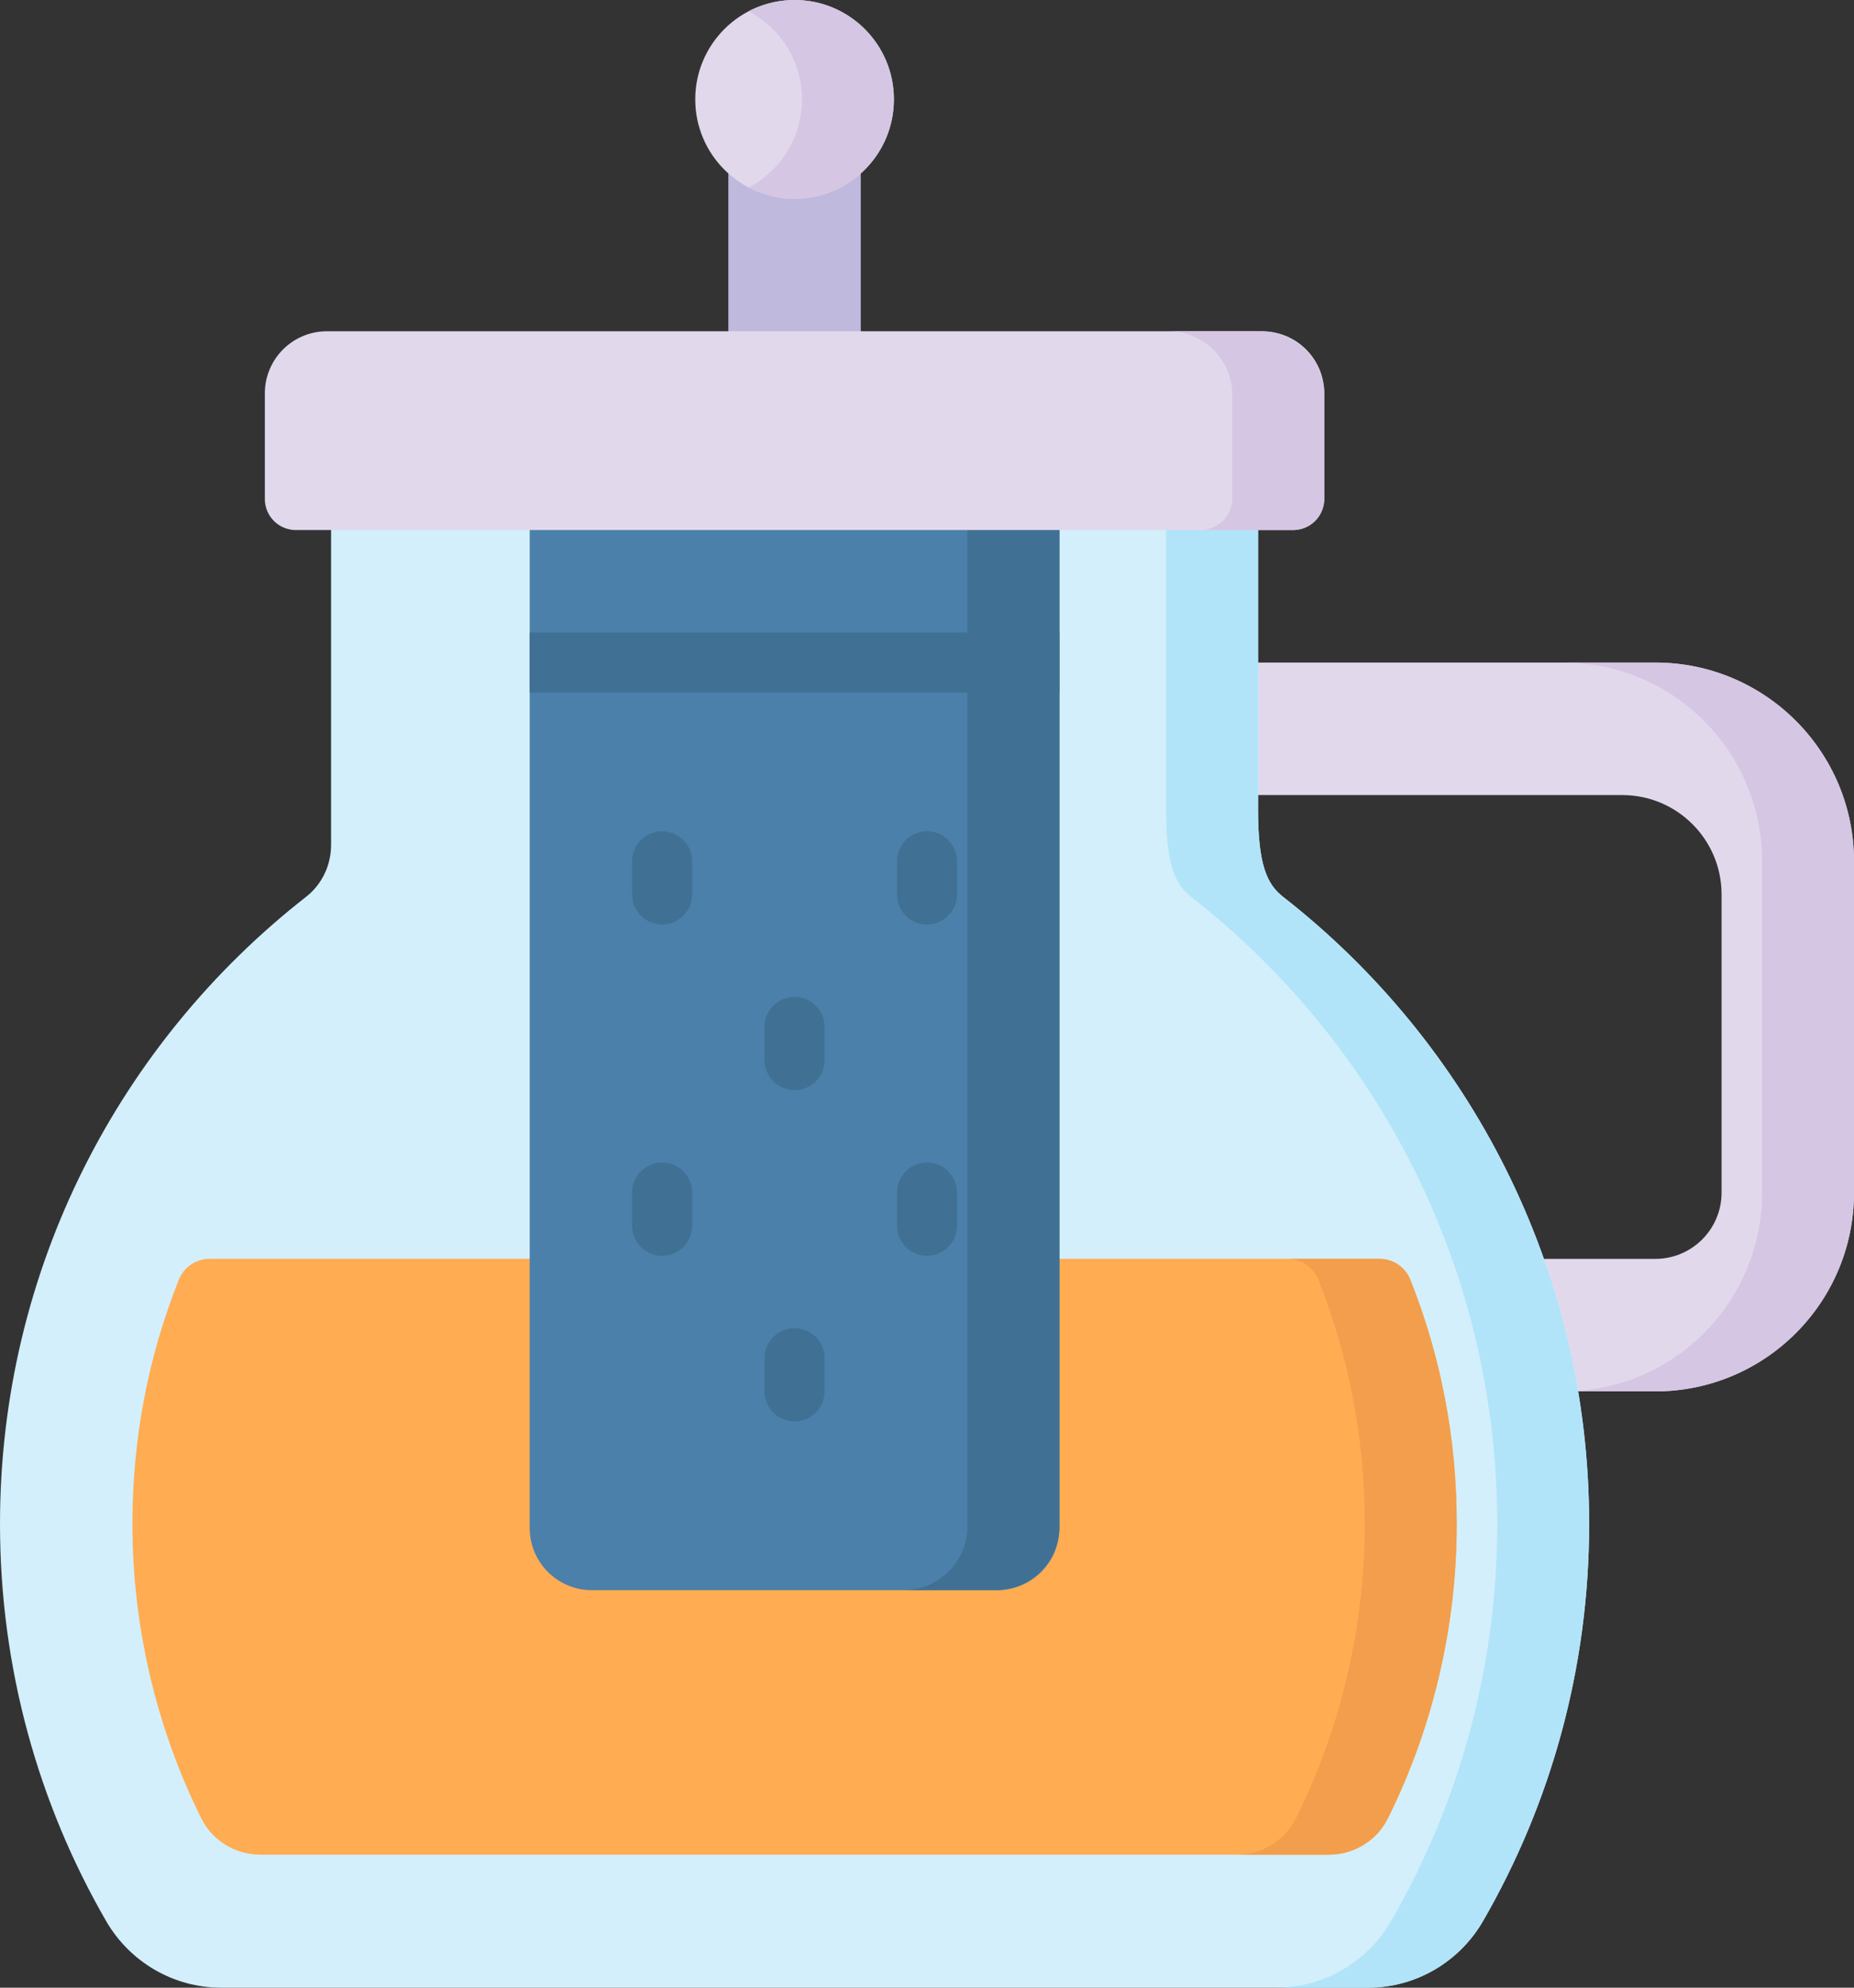 <svg xmlns="http://www.w3.org/2000/svg" viewBox="17.066 -0 477.867 512"><rect x="17.066" y="-0" width="477.867" height="512" fill="#333333" stroke="none"/><g><path fill="#e2d8ec" d="M410.698 358.4h33.035c28.277 0 51.2-22.923 51.2-51.2v-85.333c0-28.277-22.923-51.2-51.2-51.2H326.052V204.8H435.2c14.138 0 25.6 11.462 25.6 25.6v76.8c0 9.426-7.641 17.067-17.067 17.067h-41.859z" opacity="1" data-original="#e2d8ec" class=""></path><path fill="#d5c6e4" d="M443.733 170.667h-23.694c28.277 0 51.2 22.923 51.2 51.2V307.2c0 28.277-22.923 51.2-51.2 51.2h23.694c28.277 0 51.2-22.923 51.2-51.2v-85.333c0-28.277-22.923-51.2-51.2-51.2z" opacity="1" data-original="#d5c6e4" class=""></path><path fill="#d3effb" d="M341.333 208.693v-81.122H102.4v90.085c0 5.201-2.343 10.155-6.443 13.356-48.014 37.48-78.891 95.892-78.891 161.522 0 37.255 9.953 72.182 27.339 102.277C50.531 505.415 61.798 512 74.045 512h295.644c12.247 0 23.513-6.585 29.639-17.19 17.385-30.095 27.339-65.022 27.339-102.277 0-65.63-30.877-124.042-78.891-161.522-4.1-3.2-6.443-8.154-6.443-22.318z" opacity="1" data-original="#d3effb" class=""></path><path fill="#b1e4f9" d="M347.776 231.011c-4.1-3.2-6.443-8.154-6.443-22.318V127.57h-23.694v81.123c0 14.164 2.343 19.118 6.443 22.318 48.014 37.48 78.891 95.892 78.891 161.522 0 37.255-9.953 72.182-27.339 102.277-6.126 10.605-17.392 17.19-29.639 17.19h23.694c12.247 0 23.513-6.585 29.639-17.19 17.385-30.095 27.339-65.022 27.339-102.277 0-65.63-30.877-124.042-78.891-161.522z" opacity="1" data-original="#b1e4f9" class=""></path><path fill="#ffac52" d="M359.558 477.737c6.434 0 12.371-3.594 15.232-9.357 11.635-23.442 17.744-49.45 17.744-75.847 0-21.876-4.027-42.976-11.969-62.918-1.289-3.237-4.441-5.349-7.926-5.349H71.095c-3.484 0-6.637 2.112-7.926 5.349-7.942 19.942-11.969 41.042-11.969 62.918 0 26.397 6.108 52.405 17.743 75.846 2.861 5.763 8.798 9.357 15.232 9.357z" opacity="1" data-original="#ffac52" class=""></path><path fill="#f29e4c" d="M380.564 329.616c-1.289-3.237-4.441-5.349-7.926-5.349h-23.694c3.484 0 6.636 2.112 7.926 5.349 7.942 19.941 11.969 41.042 11.969 62.918 0 26.397-6.108 52.405-17.744 75.847-2.86 5.763-8.797 9.356-15.23 9.357h23.693c6.434 0 12.371-3.594 15.232-9.357 11.635-23.442 17.744-49.45 17.744-75.847-.001-21.877-4.027-42.977-11.97-62.918z" opacity="1" data-original="#f29e4c" class=""></path><path fill="#4a80aa" d="M274.133 409.6H169.6c-8.837 0-16-7.163-16-16V127.571h136.533V393.6c0 8.837-7.163 16-16 16z" opacity="1" data-original="#4a80aa" class=""></path><path fill="#407093" d="M187.733 238.126a7.725 7.725 0 0 1-7.726-7.726v-8.533a7.726 7.726 0 1 1 15.452 0v8.533a7.725 7.725 0 0 1-7.726 7.726zM256 238.126a7.725 7.725 0 0 1-7.726-7.726v-8.533a7.726 7.726 0 1 1 15.452 0v8.533a7.725 7.725 0 0 1-7.726 7.726zM187.733 323.46a7.725 7.725 0 0 1-7.726-7.726V307.2a7.726 7.726 0 1 1 15.452 0v8.533a7.726 7.726 0 0 1-7.726 7.727zM256 323.46a7.725 7.725 0 0 1-7.726-7.726V307.2a7.726 7.726 0 1 1 15.452 0v8.533A7.726 7.726 0 0 1 256 323.46zM221.866 280.793a7.725 7.725 0 0 1-7.726-7.726v-8.534a7.726 7.726 0 1 1 15.452 0v8.534a7.725 7.725 0 0 1-7.726 7.726zM221.866 366.126a7.725 7.725 0 0 1-7.726-7.726v-8.533a7.726 7.726 0 1 1 15.452 0v8.533a7.725 7.725 0 0 1-7.726 7.726z" opacity="1" data-original="#407093" class=""></path><path fill="#407093" d="M266.439 127.571v265.546c0 9.103-7.379 16.483-16.483 16.483h23.694c9.103 0 16.483-7.38 16.483-16.483V127.571z" opacity="1" data-original="#407093" class=""></path><path fill="#407093" d="M153.6 162.94h136.533v15.453H153.6z" opacity="1" data-original="#407093" class=""></path><path fill="#beb9dd" d="M204.8 38.632h34.133v52.781H204.8z" opacity="1" data-original="#beb9dd"></path><path fill="#e2d8ec" d="M350.4 136.533H93.333a8 8 0 0 1-8-8v-27.2c0-8.837 7.163-16 16-16H342.4c8.837 0 16 7.163 16 16v27.2a8 8 0 0 1-8 8z" opacity="1" data-original="#e2d8ec" class=""></path><circle cx="221.867" cy="25.6" r="25.6" fill="#e2d8ec" opacity="1" data-original="#e2d8ec" class=""></circle><g fill="#d5c6e4"><path d="M221.867 0a25.475 25.475 0 0 0-11.847 2.908c8.172 4.276 13.753 12.83 13.753 22.692s-5.581 18.417-13.753 22.692a25.475 25.475 0 0 0 11.847 2.908c14.138 0 25.6-11.462 25.6-25.6S236.005 0 221.867 0zM341.917 85.333h-23.694c9.103 0 16.483 7.38 16.483 16.483v26.476a8.24 8.24 0 0 1-8.241 8.241h23.694a8.24 8.24 0 0 0 8.241-8.241v-26.476c0-9.103-7.38-16.483-16.483-16.483z" fill="#d5c6e4" opacity="1" data-original="#d5c6e4" class=""></path></g></g></svg>